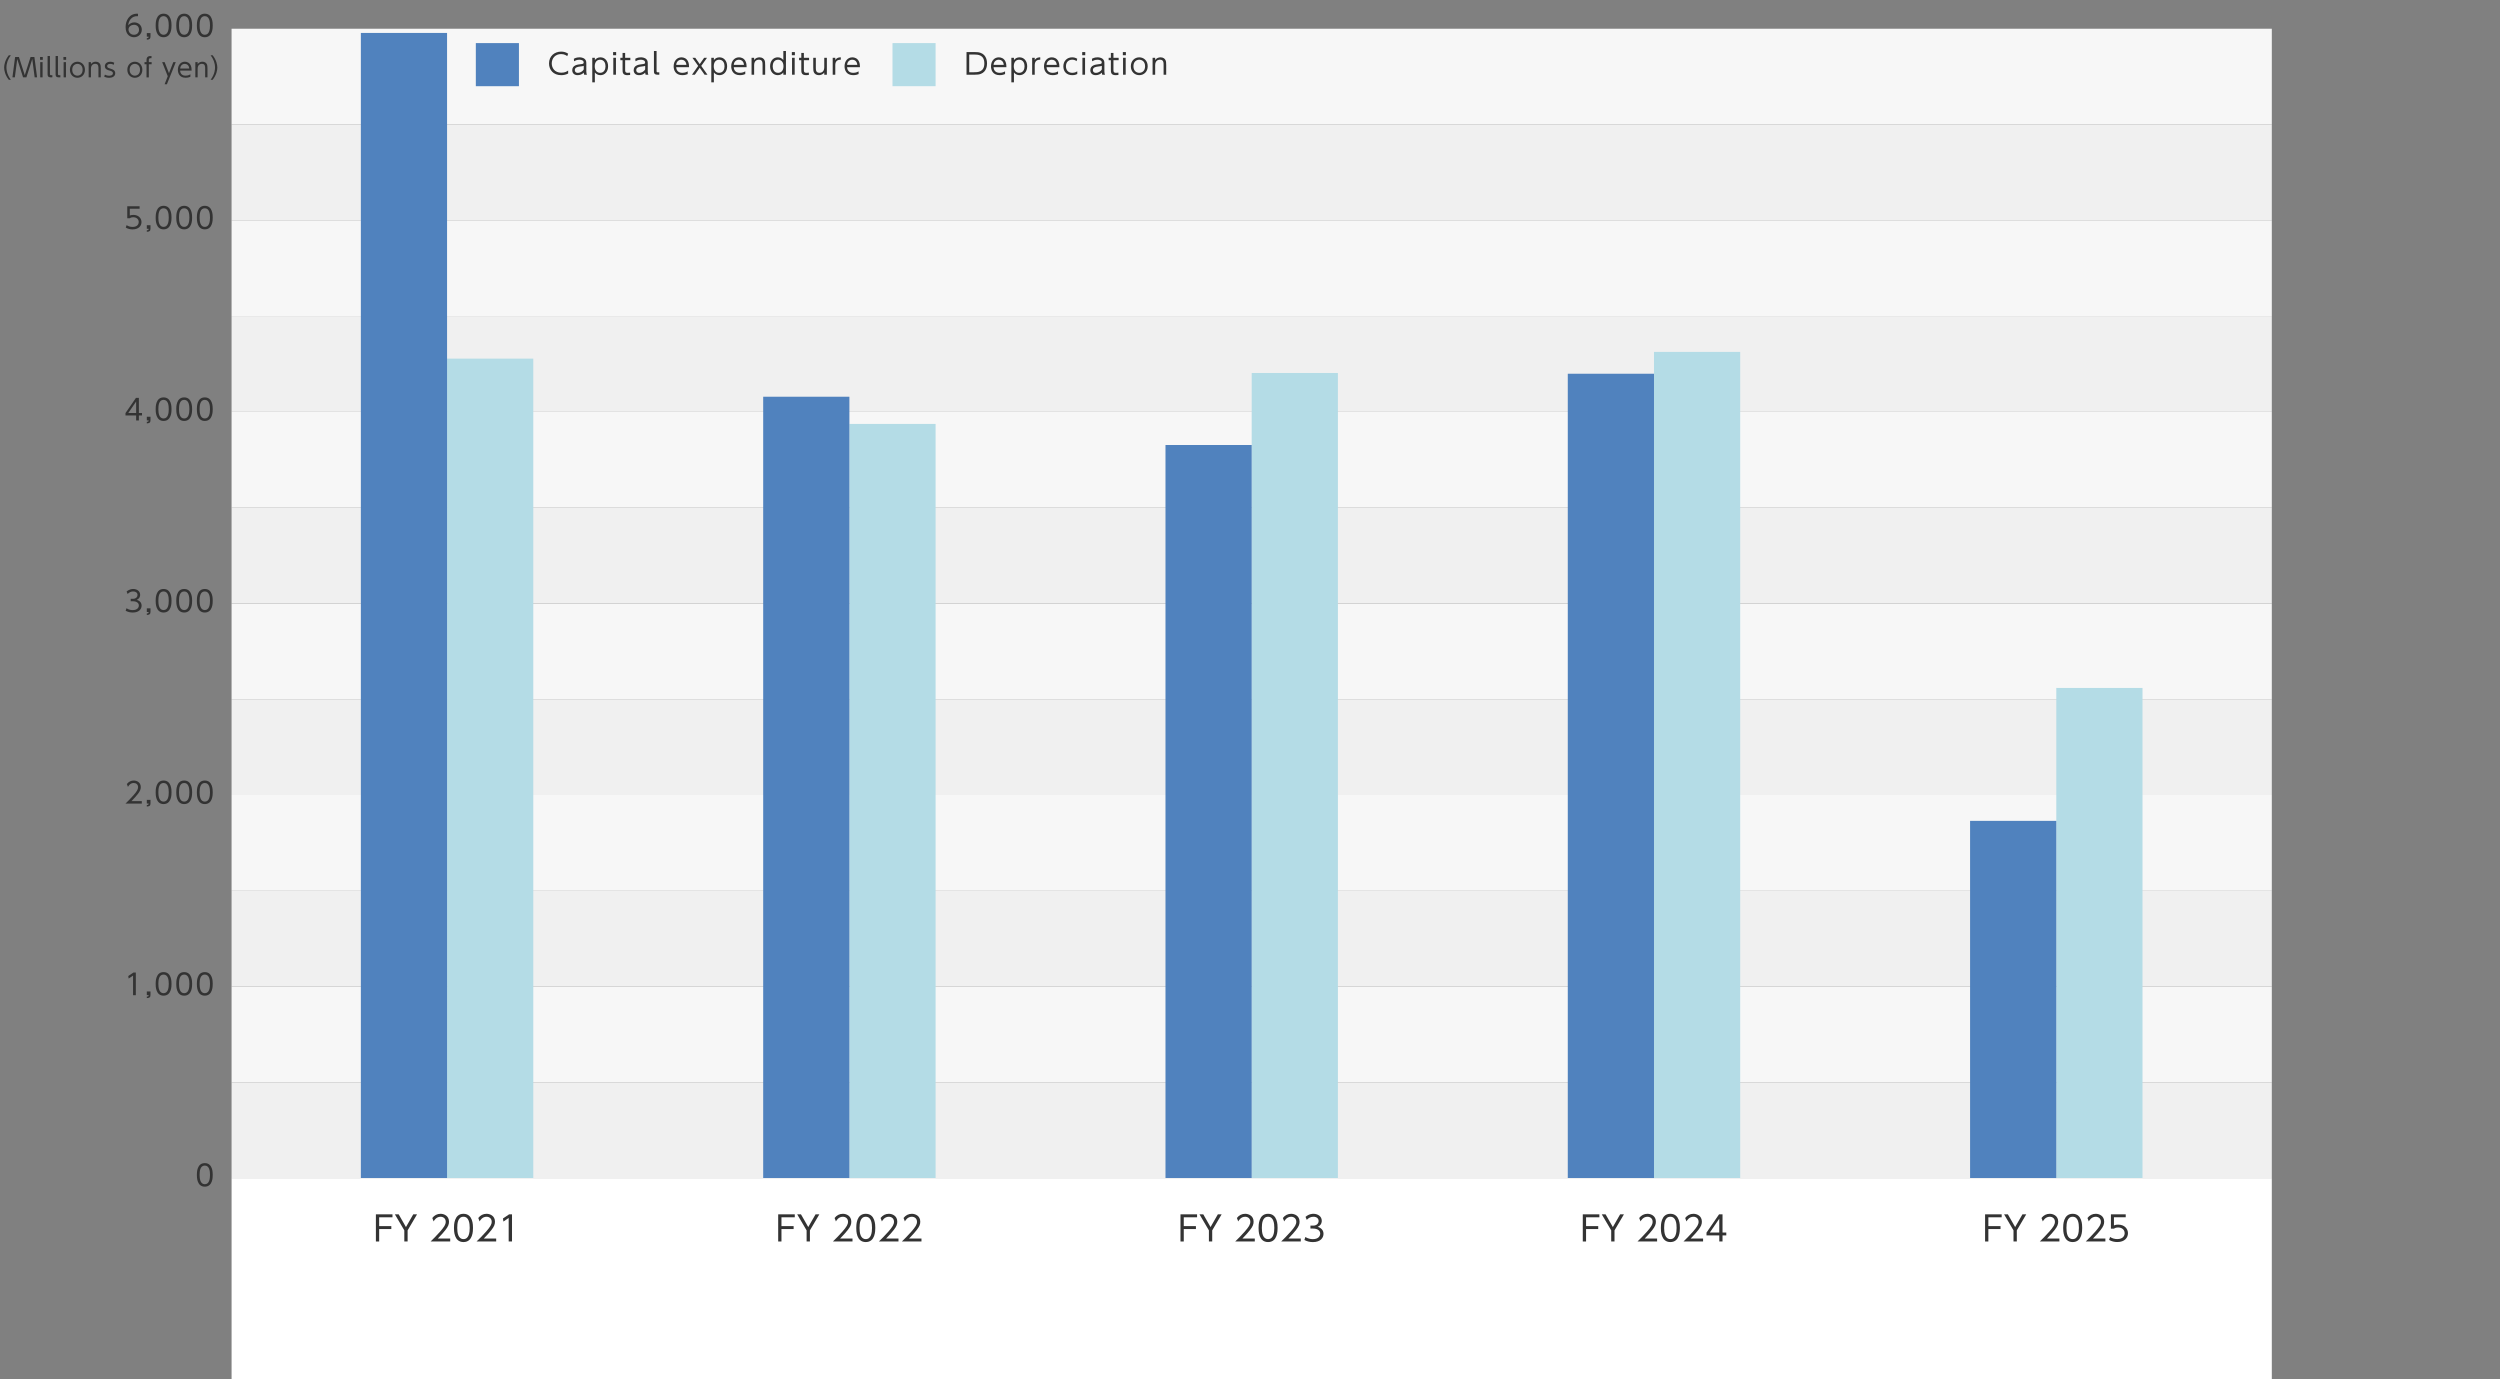 <?xml version="1.0" encoding="UTF-8"?>
<svg xmlns="http://www.w3.org/2000/svg" xmlns:xlink="http://www.w3.org/1999/xlink" viewBox="0 0 870 480">
  <rect x="0" y="0" width="870" height="480" fill="#808080" stroke="none"/>
  <defs>
    <style>
      .cls-1 {
        fill: #5082be;
      }

      .cls-2 {
        fill: #fff;
      }

      .cls-3 {
        fill: #f0f0f0;
      }

      .cls-4 {
        fill: #f7f7f7;
      }

      .cls-5 {
        fill: #333;
      }

      .cls-6 {
        fill: #b4dce6;
      }
    </style>
    <symbol id="_グラフ7" data-name="グラフ7" viewBox="0 0 747.39 412.51">
      <g>
        <g>
          <rect class="cls-3" x="37.39" y="372.66" width="710" height="33.33"/>
          <rect class="cls-4" x="37.39" y="339.33" width="710" height="33.33"/>
          <rect class="cls-3" x="37.39" y="306" width="710" height="33.33"/>
          <rect class="cls-4" x="37.39" y="272.66" width="710" height="33.33"/>
          <rect class="cls-4" x="37.39" y="206" width="710" height="33.33"/>
          <rect class="cls-3" x="37.39" y="172.66" width="710" height="33.33"/>
          <rect class="cls-3" x="37.39" y="239.33" width="710" height="33.33"/>
          <rect class="cls-4" x="37.39" y="139.33" width="710" height="33.33"/>
          <rect class="cls-3" x="37.39" y="106" width="710" height="33.33"/>
          <rect class="cls-4" x="37.39" y="72.66" width="710" height="33.33"/>
          <rect class="cls-3" x="37.39" y="39.33" width="710" height="33.33"/>
          <rect class="cls-4" x="37.39" y="6" width="710" height="33.33"/>
        </g>
        <g>
          <rect class="cls-6" x="112.38" y="120.8" width="30" height="285.2"/>
          <rect class="cls-1" x="82.38" y="7.46" width="30" height="398.53"/>
        </g>
        <rect class="cls-6" x="252.39" y="143.53" width="30" height="262.47"/>
        <rect class="cls-1" x="222.39" y="134.06" width="30" height="271.93"/>
        <rect class="cls-6" x="392.39" y="125.8" width="30" height="280.2"/>
        <rect class="cls-1" x="362.39" y="150.86" width="30" height="255.13"/>
        <rect class="cls-6" x="532.39" y="118.46" width="30" height="287.53"/>
        <rect class="cls-1" x="502.39" y="126.06" width="30" height="279.93"/>
        <rect class="cls-6" x="672.39" y="235.4" width="30" height="170.6"/>
        <rect class="cls-1" x="642.39" y="281.66" width="30" height="124.33"/>
        <g>
          <path class="cls-5" d="M4.82,1.63c-2.44-.17-3.26,1.84-3.42,3.19.53-.64,1.31-1.03,2.14-1.03,1.39,0,2.61.99,2.61,2.52s-1.2,2.65-2.72,2.65c-1.14,0-2.92-.7-2.92-3.54C.5,3.3,1.7.59,4.82.77v.86ZM3.44,4.63c-.85,0-1.92.53-1.92,1.64,0,.94.74,1.83,1.88,1.83s1.78-.79,1.78-1.72c0-1.62-1.38-1.75-1.74-1.75Z"/>
          <path class="cls-5" d="M9.17,7.5v1.21c0,.81-.36,1.06-1.28,1.1v-.53c.59-.02.63-.23.64-.51h-.64v-1.27h1.28Z"/>
          <path class="cls-5" d="M10.97,4.86c0-.79,0-4.1,2.76-4.1s2.76,3.31,2.76,4.1,0,4.1-2.76,4.1-2.76-3.3-2.76-4.1ZM15.53,4.86c0-1.31-.2-3.24-1.81-3.24s-1.81,1.88-1.81,3.24.24,3.24,1.81,3.24,1.81-1.89,1.81-3.24Z"/>
          <path class="cls-5" d="M18.14,4.86c0-.79,0-4.1,2.76-4.1s2.76,3.31,2.76,4.1,0,4.1-2.76,4.1-2.76-3.3-2.76-4.1ZM22.71,4.86c0-1.31-.2-3.24-1.81-3.24s-1.81,1.88-1.81,3.24.24,3.24,1.81,3.24,1.81-1.89,1.81-3.24Z"/>
          <path class="cls-5" d="M25.31,4.86c0-.79,0-4.1,2.76-4.1s2.76,3.31,2.76,4.1,0,4.1-2.76,4.1-2.76-3.3-2.76-4.1ZM29.88,4.86c0-1.31-.2-3.24-1.81-3.24s-1.81,1.88-1.81,3.24.24,3.24,1.81,3.24,1.81-1.89,1.81-3.24Z"/>
        </g>
        <path class="cls-5" d="M25.31,404.86c0-.79,0-4.1,2.76-4.1s2.76,3.31,2.76,4.1,0,4.1-2.76,4.1-2.76-3.3-2.76-4.1ZM29.88,404.86c0-1.31-.2-3.24-1.81-3.24s-1.81,1.88-1.81,3.24.24,3.24,1.81,3.24,1.81-1.89,1.81-3.24Z"/>
        <g>
          <path class="cls-5" d="M3.22,334.45h.85v7.88h-.97v-6.83l-1.53,1.04-.13-.89,1.78-1.2Z"/>
          <path class="cls-5" d="M9.17,341.03v1.21c0,.81-.36,1.06-1.28,1.1v-.53c.59-.02.63-.23.64-.51h-.64v-1.27h1.28Z"/>
          <path class="cls-5" d="M10.97,338.39c0-.79,0-4.1,2.76-4.1s2.76,3.31,2.76,4.1,0,4.1-2.76,4.1-2.76-3.3-2.76-4.1ZM15.53,338.39c0-1.31-.2-3.24-1.81-3.24s-1.81,1.88-1.81,3.24.24,3.24,1.81,3.24,1.81-1.89,1.81-3.24Z"/>
          <path class="cls-5" d="M18.14,338.39c0-.79,0-4.1,2.76-4.1s2.76,3.31,2.76,4.1,0,4.1-2.76,4.1-2.76-3.3-2.76-4.1ZM22.71,338.39c0-1.31-.2-3.24-1.81-3.24s-1.81,1.88-1.81,3.24.24,3.24,1.81,3.24,1.81-1.89,1.81-3.24Z"/>
          <path class="cls-5" d="M25.31,338.39c0-.79,0-4.1,2.76-4.1s2.76,3.31,2.76,4.1,0,4.1-2.76,4.1-2.76-3.3-2.76-4.1ZM29.88,338.39c0-1.31-.2-3.24-1.81-3.24s-1.81,1.88-1.81,3.24.24,3.24,1.81,3.24,1.81-1.89,1.81-3.24Z"/>
        </g>
        <g>
          <path class="cls-5" d="M4.18,142.33v-1.76H.47v-.82l3.65-5.3h1.01v5.28h1.09v.84h-1.09v1.76h-.95ZM1.44,139.73h2.74v-4.01l-2.74,4.01Z"/>
          <path class="cls-5" d="M9.17,141.03v1.21c0,.81-.36,1.06-1.28,1.1v-.53c.59-.02.63-.23.64-.51h-.64v-1.27h1.28Z"/>
          <path class="cls-5" d="M10.97,138.39c0-.79,0-4.1,2.76-4.1s2.76,3.31,2.76,4.1,0,4.1-2.76,4.1-2.76-3.3-2.76-4.1ZM15.53,138.39c0-1.31-.2-3.24-1.81-3.24s-1.81,1.88-1.81,3.24.24,3.24,1.81,3.24,1.81-1.89,1.81-3.24Z"/>
          <path class="cls-5" d="M18.14,138.39c0-.79,0-4.1,2.76-4.1s2.76,3.31,2.76,4.1,0,4.1-2.76,4.1-2.76-3.3-2.76-4.1ZM22.71,138.39c0-1.31-.2-3.24-1.81-3.24s-1.81,1.88-1.81,3.24.24,3.24,1.81,3.24,1.81-1.89,1.81-3.24Z"/>
          <path class="cls-5" d="M25.31,138.39c0-.79,0-4.1,2.76-4.1s2.76,3.31,2.76,4.1,0,4.1-2.76,4.1-2.76-3.3-2.76-4.1ZM29.88,138.39c0-1.31-.2-3.24-1.81-3.24s-1.81,1.88-1.81,3.24.24,3.24,1.81,3.24,1.81-1.89,1.81-3.24Z"/>
        </g>
        <g>
          <path class="cls-5" d="M.82,207.68c.94.63,1.92.63,2.2.63,1.57,0,2.1-.9,2.1-1.61,0-.84-.73-1.46-2.1-1.46h-.74v-.85h.75c1.17,0,1.63-.73,1.63-1.34,0-.77-.62-1.23-1.5-1.23-.78,0-1.42.32-1.94.9l-.36-.87c1.03-.89,2.07-.89,2.3-.89,1.15,0,2.41.65,2.41,2.04,0,.33-.06,1.24-1.18,1.73,1.06.34,1.69,1.02,1.69,2.04s-.75,2.39-3.07,2.39c-.9,0-1.69-.19-2.48-.61l.28-.87Z"/>
          <path class="cls-5" d="M9.17,207.7v1.21c0,.81-.36,1.06-1.28,1.1v-.53c.59-.02.63-.23.64-.51h-.64v-1.27h1.28Z"/>
          <path class="cls-5" d="M10.97,205.06c0-.79,0-4.1,2.76-4.1s2.76,3.31,2.76,4.1,0,4.1-2.76,4.1-2.76-3.3-2.76-4.1ZM15.53,205.06c0-1.31-.2-3.24-1.81-3.24s-1.81,1.88-1.81,3.24.24,3.24,1.81,3.24,1.81-1.89,1.81-3.24Z"/>
          <path class="cls-5" d="M18.14,205.06c0-.79,0-4.1,2.76-4.1s2.76,3.31,2.76,4.1,0,4.1-2.76,4.1-2.76-3.3-2.76-4.1ZM22.71,205.06c0-1.31-.2-3.24-1.81-3.24s-1.81,1.88-1.81,3.24.24,3.24,1.81,3.24,1.81-1.89,1.81-3.24Z"/>
          <path class="cls-5" d="M25.31,205.06c0-.79,0-4.1,2.76-4.1s2.76,3.31,2.76,4.1,0,4.1-2.76,4.1-2.76-3.3-2.76-4.1ZM29.88,205.06c0-1.31-.2-3.24-1.81-3.24s-1.81,1.88-1.81,3.24.24,3.24,1.81,3.24,1.81-1.89,1.81-3.24Z"/>
        </g>
        <g>
          <path class="cls-5" d="M6.15,274.8v.86H.45c.64-.62,1.72-1.66,2.78-2.88,1.21-1.39,1.62-2.05,1.62-2.86,0-.95-.72-1.44-1.5-1.44-1.25,0-1.84,1.04-2.02,1.36l-.38-1c.6-.78,1.42-1.22,2.4-1.22s2.44.57,2.44,2.29c0,.76-.23,1.39-1.04,2.42-.42.54-1.07,1.31-2.2,2.47h3.6Z"/>
          <path class="cls-5" d="M9.17,274.36v1.21c0,.81-.36,1.06-1.28,1.1v-.53c.59-.02.63-.23.64-.51h-.64v-1.27h1.28Z"/>
          <path class="cls-5" d="M10.97,271.72c0-.79,0-4.1,2.76-4.1s2.76,3.31,2.76,4.1,0,4.1-2.76,4.1-2.76-3.3-2.76-4.1ZM15.53,271.72c0-1.31-.2-3.24-1.81-3.24s-1.81,1.88-1.81,3.24.24,3.24,1.81,3.24,1.81-1.89,1.81-3.24Z"/>
          <path class="cls-5" d="M18.14,271.72c0-.79,0-4.1,2.76-4.1s2.76,3.31,2.76,4.1,0,4.1-2.76,4.1-2.76-3.3-2.76-4.1ZM22.71,271.72c0-1.31-.2-3.24-1.81-3.24s-1.81,1.88-1.81,3.24.24,3.24,1.81,3.24,1.81-1.89,1.81-3.24Z"/>
          <path class="cls-5" d="M25.31,271.72c0-.79,0-4.1,2.76-4.1s2.76,3.31,2.76,4.1,0,4.1-2.76,4.1-2.76-3.3-2.76-4.1ZM29.88,271.72c0-1.31-.2-3.24-1.81-3.24s-1.81,1.88-1.81,3.24.24,3.24,1.81,3.24,1.81-1.89,1.81-3.24Z"/>
        </g>
        <g>
          <path class="cls-5" d="M5.38,68.65H1.97v2.36c.26-.1.58-.23,1.23-.23,1.86,0,2.84,1.23,2.84,2.5s-.93,2.55-3.09,2.55c-.88,0-1.63-.19-2.38-.62l.29-.86c.61.42,1.33.62,2.08.62,1.73,0,2.14-1.04,2.14-1.71,0-1.03-.83-1.66-1.92-1.66-.68,0-1.05.25-1.2.35h-.87v-4.16h4.29v.86Z"/>
          <path class="cls-5" d="M9.17,74.36v1.21c0,.81-.36,1.06-1.28,1.1v-.53c.59-.02.63-.23.64-.51h-.64v-1.27h1.28Z"/>
          <path class="cls-5" d="M10.97,71.72c0-.79,0-4.1,2.76-4.1s2.76,3.31,2.76,4.1,0,4.1-2.76,4.1-2.76-3.3-2.76-4.1ZM15.53,71.72c0-1.31-.2-3.24-1.81-3.24s-1.81,1.88-1.81,3.24.24,3.24,1.81,3.24,1.81-1.89,1.81-3.24Z"/>
          <path class="cls-5" d="M18.14,71.72c0-.79,0-4.1,2.76-4.1s2.76,3.31,2.76,4.1,0,4.1-2.76,4.1-2.76-3.3-2.76-4.1ZM22.71,71.72c0-1.31-.2-3.24-1.81-3.24s-1.81,1.88-1.81,3.24.24,3.24,1.81,3.24,1.81-1.89,1.81-3.24Z"/>
          <path class="cls-5" d="M25.31,71.72c0-.79,0-4.1,2.76-4.1s2.76,3.31,2.76,4.1,0,4.1-2.76,4.1-2.76-3.3-2.76-4.1ZM29.88,71.72c0-1.31-.2-3.24-1.81-3.24s-1.81,1.88-1.81,3.24.24,3.24,1.81,3.24,1.81-1.89,1.81-3.24Z"/>
        </g>
      </g>
    </symbol>
    <symbol id="_年号-EN" data-name="年号-EN" viewBox="0 0 710 70">
      <g>
        <rect class="cls-2" width="710" height="70"/>
        <g>
          <path class="cls-5" d="M55.59,16.69v1.02h-4.23v4.33h-1.14v-9.45h5.77v1.03h-4.63v3.07h4.23Z"/>
          <path class="cls-5" d="M60.11,18.17l-3.28-5.58h1.32l2.53,4.43,2.54-4.43h1.32l-3.28,5.58v3.87h-1.15v-3.87Z"/>
          <path class="cls-5" d="M76.08,21.01v1.03h-6.83c.76-.74,2.06-1.99,3.33-3.45,1.45-1.67,1.94-2.46,1.94-3.43,0-1.14-.86-1.73-1.79-1.73-1.5,0-2.21,1.25-2.42,1.63l-.46-1.2c.71-.94,1.71-1.46,2.88-1.46s2.93.68,2.93,2.75c0,.91-.28,1.67-1.25,2.9-.51.65-1.28,1.57-2.64,2.96h4.31Z"/>
          <path class="cls-5" d="M77.39,17.32c0-.95,0-4.92,3.31-4.92s3.31,3.97,3.31,4.92,0,4.92-3.31,4.92-3.31-3.96-3.31-4.92ZM82.87,17.32c0-1.57-.24-3.89-2.17-3.89s-2.17,2.25-2.17,3.89.29,3.89,2.17,3.89,2.17-2.27,2.17-3.89Z"/>
          <path class="cls-5" d="M92.08,21.01v1.03h-6.83c.76-.74,2.06-1.99,3.33-3.45,1.45-1.67,1.94-2.46,1.94-3.43,0-1.14-.86-1.73-1.79-1.73-1.5,0-2.21,1.25-2.42,1.63l-.46-1.2c.71-.94,1.71-1.46,2.88-1.46s2.93.68,2.93,2.75c0,.91-.28,1.67-1.25,2.9-.51.65-1.28,1.57-2.64,2.96h4.31Z"/>
          <path class="cls-5" d="M96.57,12.59h1.02v9.45h-1.16v-8.19l-1.83,1.25-.16-1.07,2.13-1.44Z"/>
        </g>
        <g>
          <path class="cls-5" d="M195.59,16.69v1.02h-4.23v4.33h-1.14v-9.45h5.77v1.03h-4.63v3.07h4.23Z"/>
          <path class="cls-5" d="M200.11,18.17l-3.28-5.58h1.32l2.53,4.43,2.54-4.43h1.32l-3.28,5.58v3.87h-1.15v-3.87Z"/>
          <path class="cls-5" d="M216.08,21.01v1.03h-6.83c.76-.74,2.06-1.99,3.33-3.45,1.45-1.67,1.94-2.46,1.94-3.43,0-1.14-.86-1.73-1.79-1.73-1.5,0-2.21,1.25-2.42,1.63l-.46-1.2c.71-.94,1.71-1.46,2.88-1.46s2.93.68,2.93,2.75c0,.91-.28,1.67-1.25,2.9-.51.65-1.28,1.57-2.64,2.96h4.31Z"/>
          <path class="cls-5" d="M217.39,17.32c0-.95,0-4.92,3.31-4.92s3.31,3.97,3.31,4.92,0,4.92-3.31,4.92-3.31-3.96-3.31-4.92ZM222.87,17.32c0-1.57-.24-3.89-2.17-3.89s-2.17,2.25-2.17,3.89.29,3.89,2.17,3.89,2.17-2.27,2.17-3.89Z"/>
          <path class="cls-5" d="M232.08,21.01v1.03h-6.83c.76-.74,2.06-1.99,3.33-3.45,1.45-1.67,1.94-2.46,1.94-3.43,0-1.14-.86-1.73-1.79-1.73-1.5,0-2.21,1.25-2.42,1.63l-.46-1.2c.71-.94,1.71-1.46,2.88-1.46s2.93.68,2.93,2.75c0,.91-.28,1.67-1.25,2.9-.51.65-1.28,1.57-2.64,2.96h4.31Z"/>
          <path class="cls-5" d="M240.08,21.01v1.03h-6.83c.76-.74,2.06-1.99,3.33-3.45,1.45-1.67,1.94-2.46,1.94-3.43,0-1.14-.86-1.73-1.79-1.73-1.5,0-2.21,1.25-2.42,1.63l-.46-1.2c.71-.94,1.71-1.46,2.88-1.46s2.93.68,2.93,2.75c0,.91-.28,1.67-1.25,2.9-.51.65-1.28,1.57-2.64,2.96h4.31Z"/>
        </g>
        <g>
          <path class="cls-5" d="M335.59,16.69v1.02h-4.23v4.33h-1.14v-9.45h5.77v1.03h-4.63v3.07h4.23Z"/>
          <path class="cls-5" d="M340.11,18.17l-3.28-5.58h1.32l2.53,4.43,2.54-4.43h1.32l-3.28,5.58v3.87h-1.15v-3.87Z"/>
          <path class="cls-5" d="M356.08,21.01v1.03h-6.83c.76-.74,2.06-1.99,3.33-3.45,1.45-1.67,1.94-2.46,1.94-3.43,0-1.14-.86-1.73-1.79-1.73-1.5,0-2.21,1.25-2.42,1.63l-.46-1.2c.71-.94,1.71-1.46,2.88-1.46s2.93.68,2.93,2.75c0,.91-.28,1.67-1.25,2.9-.51.65-1.28,1.57-2.64,2.96h4.31Z"/>
          <path class="cls-5" d="M357.39,17.32c0-.95,0-4.92,3.31-4.92s3.31,3.97,3.31,4.92,0,4.92-3.31,4.92-3.31-3.96-3.31-4.92ZM362.87,17.32c0-1.57-.24-3.89-2.17-3.89s-2.17,2.25-2.17,3.89.29,3.89,2.17,3.89,2.17-2.27,2.17-3.89Z"/>
          <path class="cls-5" d="M372.08,21.01v1.03h-6.83c.76-.74,2.06-1.99,3.33-3.45,1.45-1.67,1.94-2.46,1.94-3.43,0-1.14-.86-1.73-1.79-1.73-1.5,0-2.21,1.25-2.42,1.63l-.46-1.2c.71-.94,1.71-1.46,2.88-1.46s2.93.68,2.93,2.75c0,.91-.28,1.67-1.25,2.9-.51.65-1.28,1.57-2.64,2.96h4.31Z"/>
          <path class="cls-5" d="M373.68,20.46c1.13.76,2.3.76,2.64.76,1.88,0,2.52-1.08,2.52-1.93,0-1.01-.87-1.75-2.52-1.75h-.88v-1.02h.9c1.41,0,1.95-.88,1.95-1.61,0-.92-.74-1.48-1.79-1.48-.93,0-1.71.38-2.33,1.08l-.44-1.04c1.24-1.07,2.48-1.07,2.76-1.07,1.38,0,2.9.78,2.9,2.45,0,.4-.07,1.49-1.42,2.08,1.27.41,2.02,1.22,2.02,2.45s-.9,2.87-3.68,2.87c-1.08,0-2.02-.23-2.97-.73l.34-1.04Z"/>
        </g>
        <g>
          <path class="cls-5" d="M475.59,16.69v1.02h-4.23v4.33h-1.14v-9.45h5.77v1.03h-4.63v3.07h4.23Z"/>
          <path class="cls-5" d="M480.11,18.17l-3.28-5.58h1.32l2.53,4.43,2.54-4.43h1.32l-3.28,5.58v3.87h-1.15v-3.87Z"/>
          <path class="cls-5" d="M496.08,21.01v1.03h-6.83c.76-.74,2.06-1.99,3.33-3.45,1.45-1.67,1.94-2.46,1.94-3.43,0-1.14-.86-1.73-1.79-1.73-1.5,0-2.21,1.25-2.42,1.63l-.46-1.2c.71-.94,1.71-1.46,2.88-1.46s2.93.68,2.93,2.75c0,.91-.28,1.67-1.25,2.9-.51.65-1.28,1.57-2.64,2.96h4.31Z"/>
          <path class="cls-5" d="M497.39,17.32c0-.95,0-4.92,3.31-4.92s3.31,3.97,3.31,4.92,0,4.92-3.31,4.92-3.31-3.96-3.31-4.92ZM502.87,17.32c0-1.57-.24-3.89-2.17-3.89s-2.17,2.25-2.17,3.89.29,3.89,2.17,3.89,2.17-2.27,2.17-3.89Z"/>
          <path class="cls-5" d="M512.08,21.01v1.03h-6.83c.76-.74,2.06-1.99,3.33-3.45,1.45-1.67,1.94-2.46,1.94-3.43,0-1.14-.86-1.73-1.79-1.73-1.5,0-2.21,1.25-2.42,1.63l-.46-1.2c.71-.94,1.71-1.46,2.88-1.46s2.93.68,2.93,2.75c0,.91-.28,1.67-1.25,2.9-.51.65-1.28,1.57-2.64,2.96h4.31Z"/>
          <path class="cls-5" d="M517.72,22.04v-2.11h-4.45v-.98l4.37-6.36h1.21v6.33h1.31v1.01h-1.31v2.11h-1.14ZM514.43,18.92h3.28v-4.81l-3.28,4.81Z"/>
        </g>
        <g>
          <path class="cls-5" d="M615.59,16.69v1.02h-4.23v4.33h-1.14v-9.45h5.77v1.03h-4.63v3.07h4.23Z"/>
          <path class="cls-5" d="M620.11,18.17l-3.28-5.58h1.32l2.53,4.43,2.54-4.43h1.32l-3.28,5.58v3.87h-1.15v-3.87Z"/>
          <path class="cls-5" d="M636.08,21.01v1.03h-6.83c.76-.74,2.06-1.99,3.33-3.45,1.45-1.67,1.94-2.46,1.94-3.43,0-1.14-.86-1.73-1.79-1.73-1.5,0-2.21,1.25-2.42,1.63l-.46-1.2c.71-.94,1.71-1.46,2.88-1.46s2.93.68,2.93,2.75c0,.91-.28,1.67-1.25,2.9-.51.65-1.28,1.57-2.64,2.96h4.31Z"/>
          <path class="cls-5" d="M637.39,17.32c0-.95,0-4.92,3.31-4.92s3.31,3.97,3.31,4.92,0,4.92-3.31,4.92-3.31-3.96-3.31-4.92ZM642.87,17.32c0-1.57-.24-3.89-2.17-3.89s-2.17,2.25-2.17,3.89.29,3.89,2.17,3.89,2.17-2.27,2.17-3.89Z"/>
          <path class="cls-5" d="M652.08,21.01v1.03h-6.83c.76-.74,2.06-1.99,3.33-3.45,1.45-1.67,1.94-2.46,1.94-3.43,0-1.14-.86-1.73-1.79-1.73-1.5,0-2.21,1.25-2.42,1.63l-.46-1.2c.71-.94,1.71-1.46,2.88-1.46s2.93.68,2.93,2.75c0,.91-.28,1.67-1.25,2.9-.51.65-1.28,1.57-2.64,2.96h4.31Z"/>
          <path class="cls-5" d="M659.16,13.62h-4.1v2.83c.32-.12.69-.28,1.48-.28,2.23,0,3.4,1.48,3.4,3s-1.11,3.06-3.71,3.06c-1.05,0-1.95-.23-2.86-.74l.35-1.03c.73.5,1.6.74,2.5.74,2.07,0,2.57-1.25,2.57-2.05,0-1.24-.99-1.99-2.3-1.99-.81,0-1.26.3-1.44.42h-1.04v-4.99h5.15v1.03Z"/>
        </g>
      </g>
    </symbol>
  </defs>
  <g id="_グラフ" data-name="グラフ">
    <use width="747.39" height="412.51" transform="translate(43.2 4)" xlink:href="#_グラフ7"/>
  </g>
  <g id="_年度" data-name="年度">
    <use width="710" height="70" transform="translate(80.59 410)" xlink:href="#_年号-EN"/>
  </g>
  <g id="_その他" data-name="その他">
    <g>
      <path class="cls-5" d="M3.07,27.77c-1.31-1.65-1.63-3.3-1.63-4.27s.32-2.62,1.63-4.27h.71c-.95,1.22-1.54,2.71-1.54,4.27,0,.36,0,2.26,1.54,4.27h-.71Z"/>
      <path class="cls-5" d="M6.59,19.83l2.03,6.34,2.02-6.34h1.33l.94,7.09h-.85l-.83-6.37-2.04,6.37h-1.16l-2.03-6.37-.83,6.37h-.85l.94-7.09h1.33Z"/>
      <path class="cls-5" d="M14.89,20.82h-.95v-.99h.95v.99ZM14.82,26.92h-.82v-5.3h.82v5.3Z"/>
      <path class="cls-5" d="M18.23,26.92h-.5c-1.17,0-1.17-.61-1.17-1.18v-6.25h.82v6.22c0,.23,0,.47.43.47h.41v.74Z"/>
      <path class="cls-5" d="M21.02,26.92h-.5c-1.17,0-1.17-.61-1.17-1.18v-6.25h.82v6.22c0,.23,0,.47.43.47h.41v.74Z"/>
      <path class="cls-5" d="M23.02,20.82h-.95v-.99h.95v.99ZM22.96,26.92h-.82v-5.3h.82v5.3Z"/>
      <path class="cls-5" d="M26.94,21.48c1.39,0,2.62,1.04,2.62,2.8s-1.23,2.79-2.61,2.79-2.62-1.04-2.62-2.79,1.24-2.8,2.61-2.8ZM26.94,26.33c.77,0,1.81-.5,1.81-2.05s-1.04-2.05-1.8-2.05-1.81.5-1.81,2.05,1.04,2.05,1.8,2.05Z"/>
      <path class="cls-5" d="M30.85,26.92v-5.3h.8v.7c.41-.61,1.08-.85,1.67-.85.83,0,1.32.44,1.52.85.2.41.23.8.23,1.61v2.99h-.81v-2.99c0-.83,0-1.72-1.14-1.72-.25,0-1.47.07-1.47,1.72v2.99h-.8Z"/>
      <path class="cls-5" d="M39.56,22.55c-.25-.14-.59-.32-1.18-.32-.5,0-1.08.18-1.08.76,0,.54.3.64,1.29.95.59.19,1.51.48,1.51,1.54,0,1.21-1.2,1.6-2.14,1.6-.16,0-.95,0-1.72-.42l.27-.69c.3.15.75.38,1.47.38.19,0,1.31,0,1.31-.86,0-.59-.6-.77-1.13-.92-.83-.23-1.67-.5-1.67-1.55,0-.98.86-1.53,1.87-1.53.69,0,1.19.23,1.4.33l-.21.74Z"/>
      <path class="cls-5" d="M46.92,21.48c1.39,0,2.62,1.04,2.62,2.8s-1.23,2.79-2.61,2.79-2.62-1.04-2.62-2.79,1.24-2.8,2.61-2.8ZM46.92,26.33c.77,0,1.81-.5,1.81-2.05s-1.04-2.05-1.8-2.05-1.81.5-1.81,2.05,1.04,2.05,1.8,2.05Z"/>
      <path class="cls-5" d="M52.77,21.62v.75h-.98v4.56h-.8v-4.56h-.7v-.75h.7v-.63c0-.45,0-1.49,1.36-1.49.18,0,.31.03.41.04l-.06.72c-.07,0-.14-.02-.26-.02-.65,0-.65.36-.65.75v.63h.98Z"/>
      <path class="cls-5" d="M58.38,26.54l-1.95-4.92h.86l1.51,3.85,1.51-3.85h.86l-3.09,7.7h-.8l1.09-2.78Z"/>
      <path class="cls-5" d="M62.69,24.57c.04.97.59,1.76,1.9,1.76.87,0,1.36-.29,1.67-.47v.86c-.24.11-.81.34-1.67.34-2.14,0-2.69-1.6-2.69-2.76,0-1.72,1.06-2.83,2.43-2.83.65,0,1.63.27,2.1,1.43.24.59.25,1.3.25,1.66h-3.99ZM65.86,23.85c-.1-1.29-.98-1.62-1.57-1.62-.87,0-1.53.66-1.59,1.62h3.16Z"/>
      <path class="cls-5" d="M67.98,26.92v-5.3h.8v.7c.41-.61,1.08-.85,1.67-.85.83,0,1.32.44,1.52.85.2.41.23.8.23,1.61v2.99h-.81v-2.99c0-.83,0-1.72-1.14-1.72-.25,0-1.47.07-1.47,1.72v2.99h-.8Z"/>
      <path class="cls-5" d="M73.29,27.77c1.54-2.01,1.54-3.91,1.54-4.27,0-1.56-.59-3.04-1.54-4.27h.71c1.3,1.65,1.63,3.29,1.63,4.27s-.32,2.62-1.63,4.27h-.71Z"/>
    </g>
    <g>
      <rect class="cls-6" x="310.59" y="15" width="15" height="15"/>
      <g>
        <path class="cls-5" d="M336.35,18.12h2.92c.87,0,1.39.06,2.05.3,2,.74,2.17,2.9,2.17,3.64,0,1.04-.28,2.92-2.15,3.64-.62.24-1.24.3-2.15.3h-2.84v-7.88ZM337.29,25.14h1.66c1.23,0,3.6,0,3.6-3.08s-2.38-3.08-3.55-3.08h-1.71v6.16Z"/>
        <path class="cls-5" d="M345.76,23.38c.05,1.08.67,1.96,2.13,1.96.98,0,1.53-.32,1.87-.52v.96c-.27.12-.91.38-1.87.38-2.4,0-3.02-1.78-3.02-3.07,0-1.91,1.19-3.14,2.73-3.14.73,0,1.83.3,2.35,1.59.27.66.28,1.44.28,1.84h-4.48ZM349.31,22.58c-.11-1.43-1.1-1.8-1.76-1.8-.98,0-1.72.73-1.79,1.8h3.55Z"/>
        <path class="cls-5" d="M352.85,20.9c.51-.63,1.14-.95,1.95-.95,1.51,0,2.66,1.22,2.66,3.11s-1.14,3.1-2.66,3.1c-.81,0-1.44-.32-1.95-.95v3.45h-.9v-8.54h.9v.79ZM354.66,25.34c1.45,0,1.89-1.27,1.89-2.28s-.44-2.28-1.89-2.28c-.75,0-1.86.45-1.86,2.28s1.11,2.28,1.86,2.28Z"/>
        <path class="cls-5" d="M359.19,26v-5.89h.9v.78c.64-.96,1.54-.94,1.92-.94v.83c-1.29-.02-1.92.6-1.92,1.9v3.32h-.9Z"/>
        <path class="cls-5" d="M364.2,23.38c.05,1.08.67,1.96,2.13,1.96.98,0,1.53-.32,1.87-.52v.96c-.27.12-.91.38-1.87.38-2.4,0-3.02-1.78-3.02-3.07,0-1.91,1.19-3.14,2.73-3.14.73,0,1.83.3,2.35,1.59.27.66.28,1.44.28,1.84h-4.47ZM367.75,22.58c-.11-1.43-1.1-1.8-1.76-1.8-.98,0-1.72.73-1.79,1.8h3.54Z"/>
        <path class="cls-5" d="M374.89,25.76c-.22.12-.76.4-1.75.4-2.06,0-3.1-1.37-3.1-3.06,0-1.9,1.32-3.15,3.06-3.15.67,0,1.23.16,1.79.52l-.25.82c-.17-.14-.64-.52-1.5-.52-1.18,0-2.19.75-2.19,2.29,0,1.32.76,2.28,2.21,2.28.92,0,1.5-.38,1.73-.52v.94Z"/>
        <path class="cls-5" d="M377.67,19.22h-1.06v-1.1h1.06v1.1ZM377.6,26h-.92v-5.89h.92v5.89Z"/>
        <path class="cls-5" d="M380,20.44c.23-.13.9-.49,1.93-.49.26,0,1.35,0,2,.74.38.43.4.9.4,1.5v2.7c0,.63.12.89.22,1.11h-.95c-.07-.14-.15-.3-.16-.73-.57.6-1.3.89-2.13.89-1.29,0-1.88-.81-1.88-1.72,0-1.76,1.81-1.97,2.84-2.09.85-.1,1.14-.13,1.14-.61,0-.68-.74-.96-1.5-.96-.92,0-1.55.38-1.84.55l-.08-.89ZM383.43,22.91c-.3.12-.39.14-1.26.24-.88.11-1.85.28-1.85,1.26,0,.57.38.95,1.05.95s1.63-.4,2.06-1.22v-1.23Z"/>
        <path class="cls-5" d="M386.58,18.42h.9v1.69h1.81v.83h-1.81v3.36c0,.55,0,1.04.92,1.04.13,0,.36-.01.81-.07v.82c-.21.03-.52.07-.94.07-1.65,0-1.69-.98-1.69-1.86v-3.36h-.77v-.83h.77v-1.69Z"/>
        <path class="cls-5" d="M391.81,19.22h-1.06v-1.1h1.06v1.1ZM391.74,26h-.92v-5.89h.92v5.89Z"/>
        <path class="cls-5" d="M396.46,19.95c1.56,0,2.94,1.15,2.94,3.11s-1.38,3.1-2.93,3.1-2.94-1.15-2.94-3.1,1.39-3.11,2.93-3.11ZM396.46,25.34c.87,0,2.03-.56,2.03-2.28s-1.16-2.28-2.02-2.28-2.03.55-2.03,2.28,1.17,2.28,2.02,2.28Z"/>
        <path class="cls-5" d="M401.1,26v-5.89h.9v.78c.46-.68,1.21-.94,1.87-.94.93,0,1.49.49,1.71.94.22.45.26.89.26,1.79v3.32h-.91v-3.32c0-.92,0-1.91-1.28-1.91-.28,0-1.65.08-1.65,1.91v3.32h-.9Z"/>
      </g>
    </g>
    <g>
      <rect class="cls-1" x="165.59" y="15" width="15" height="15"/>
      <g>
        <path class="cls-5" d="M197.72,25.58c-.73.41-1.59.58-2.43.58-2.69,0-4.23-1.81-4.23-4.08,0-2.58,1.94-4.12,4.22-4.12.91,0,1.69.23,2.44.72l-.32.86c-.26-.2-.93-.72-2.14-.72-2.05,0-3.25,1.49-3.25,3.24,0,1.55.96,3.24,3.35,3.24,1.31,0,2-.5,2.36-.76v1.04Z"/>
        <path class="cls-5" d="M199.71,20.44c.23-.13.9-.49,1.93-.49.26,0,1.35,0,2,.74.37.43.4.9.4,1.5v2.7c0,.63.12.89.22,1.11h-.95c-.07-.14-.15-.3-.16-.73-.56.6-1.3.89-2.13.89-1.29,0-1.88-.81-1.88-1.72,0-1.76,1.81-1.97,2.84-2.09.85-.1,1.14-.13,1.14-.61,0-.68-.74-.96-1.5-.96-.92,0-1.55.38-1.84.55l-.08-.89ZM203.14,22.91c-.3.12-.39.14-1.26.24-.88.11-1.85.28-1.85,1.26,0,.57.38.95,1.05.95s1.63-.4,2.06-1.22v-1.23Z"/>
        <path class="cls-5" d="M207.01,20.9c.51-.63,1.14-.95,1.95-.95,1.51,0,2.66,1.22,2.66,3.11s-1.14,3.1-2.66,3.1c-.81,0-1.44-.32-1.95-.95v3.45h-.9v-8.54h.9v.79ZM208.83,25.34c1.45,0,1.89-1.27,1.89-2.28s-.44-2.28-1.89-2.28c-.75,0-1.86.45-1.86,2.28s1.11,2.28,1.86,2.28Z"/>
        <path class="cls-5" d="M214.42,19.22h-1.06v-1.1h1.06v1.1ZM214.35,26h-.92v-5.89h.92v5.89Z"/>
        <path class="cls-5" d="M216.65,18.42h.9v1.69h1.81v.83h-1.81v3.36c0,.55,0,1.04.92,1.04.13,0,.36-.01.81-.07v.82c-.21.03-.52.07-.94.07-1.65,0-1.69-.98-1.69-1.86v-3.36h-.77v-.83h.77v-1.69Z"/>
        <path class="cls-5" d="M221.09,20.44c.23-.13.9-.49,1.93-.49.26,0,1.35,0,2,.74.37.43.4.9.4,1.5v2.7c0,.63.12.89.22,1.11h-.95c-.07-.14-.15-.3-.16-.73-.57.6-1.3.89-2.13.89-1.29,0-1.88-.81-1.88-1.72,0-1.76,1.81-1.97,2.84-2.09.85-.1,1.14-.13,1.14-.61,0-.68-.74-.96-1.5-.96-.92,0-1.56.38-1.84.55l-.08-.89ZM224.52,22.91c-.3.12-.39.14-1.26.24-.88.11-1.85.28-1.85,1.26,0,.57.38.95,1.05.95s1.63-.4,2.06-1.22v-1.23Z"/>
        <path class="cls-5" d="M229.44,26h-.56c-1.31,0-1.31-.68-1.31-1.31v-6.94h.92v6.91c0,.26,0,.52.49.52h.46v.82Z"/>
        <path class="cls-5" d="M235.32,23.38c.05,1.08.67,1.96,2.13,1.96.98,0,1.52-.32,1.87-.52v.96c-.27.12-.91.38-1.87.38-2.4,0-3.02-1.78-3.02-3.07,0-1.91,1.19-3.14,2.73-3.14.73,0,1.83.3,2.35,1.59.27.66.28,1.44.28,1.84h-4.47ZM238.87,22.58c-.11-1.43-1.1-1.8-1.76-1.8-.98,0-1.72.73-1.79,1.8h3.55Z"/>
        <path class="cls-5" d="M240.96,20.11h1l1.54,2.2,1.54-2.2h1l-2.01,2.83,2.17,3.06h-1.01l-1.69-2.42-1.69,2.42h-1.01l2.17-3.06-2.01-2.83Z"/>
        <path class="cls-5" d="M248.43,20.9c.51-.63,1.14-.95,1.95-.95,1.52,0,2.66,1.22,2.66,3.11s-1.14,3.1-2.66,3.1c-.81,0-1.44-.32-1.95-.95v3.45h-.9v-8.54h.9v.79ZM250.25,25.34c1.44,0,1.89-1.27,1.89-2.28s-.44-2.28-1.89-2.28c-.75,0-1.86.45-1.86,2.28s1.11,2.28,1.86,2.28Z"/>
        <path class="cls-5" d="M255.35,23.38c.05,1.08.67,1.96,2.13,1.96.98,0,1.53-.32,1.87-.52v.96c-.27.12-.91.38-1.87.38-2.4,0-3.02-1.78-3.02-3.07,0-1.91,1.19-3.14,2.73-3.14.73,0,1.83.3,2.35,1.59.27.66.28,1.44.28,1.84h-4.48ZM258.9,22.58c-.11-1.43-1.1-1.8-1.76-1.8-.98,0-1.72.73-1.79,1.8h3.54Z"/>
        <path class="cls-5" d="M261.54,26v-5.89h.9v.78c.45-.68,1.21-.94,1.87-.94.93,0,1.49.49,1.71.94.22.45.26.89.26,1.79v3.32h-.91v-3.32c0-.92,0-1.91-1.28-1.91-.28,0-1.65.08-1.65,1.91v3.32h-.9Z"/>
        <path class="cls-5" d="M272.6,25.22c-.5.62-1.14.94-1.94.94-1.53,0-2.67-1.22-2.67-3.1s1.14-3.11,2.67-3.11c.8,0,1.44.32,1.94.95v-3.15h.91v8.25h-.91v-.78ZM270.79,20.78c-1.46,0-1.89,1.27-1.89,2.28s.43,2.28,1.89,2.28c.74,0,1.86-.46,1.86-2.28s-1.12-2.28-1.86-2.28Z"/>
        <path class="cls-5" d="M276.62,19.22h-1.06v-1.1h1.06v1.1ZM276.55,26h-.92v-5.89h.92v5.89Z"/>
        <path class="cls-5" d="M278.85,18.42h.9v1.69h1.81v.83h-1.81v3.36c0,.55,0,1.04.92,1.04.13,0,.36-.01.81-.07v.82c-.21.03-.52.07-.94.07-1.65,0-1.69-.98-1.69-1.86v-3.36h-.77v-.83h.77v-1.69Z"/>
        <path class="cls-5" d="M287.75,20.11v5.89h-.91v-.78c-.63.93-1.68.94-1.87.94-.93,0-1.48-.49-1.71-.94-.22-.45-.25-.86-.25-1.79v-3.32h.9v3.32c0,.93,0,1.91,1.28,1.91.28,0,1.65-.07,1.65-1.91v-3.32h.91Z"/>
        <path class="cls-5" d="M289.78,26v-5.89h.9v.78c.64-.96,1.54-.94,1.92-.94v.83c-1.29-.02-1.92.6-1.92,1.9v3.32h-.9Z"/>
        <path class="cls-5" d="M294.79,23.38c.05,1.08.67,1.96,2.13,1.96.98,0,1.53-.32,1.87-.52v.96c-.27.12-.91.38-1.87.38-2.4,0-3.02-1.78-3.02-3.07,0-1.91,1.19-3.14,2.73-3.14.73,0,1.83.3,2.35,1.59.27.66.28,1.44.28,1.84h-4.48ZM298.34,22.58c-.11-1.43-1.1-1.8-1.76-1.8-.98,0-1.72.73-1.79,1.8h3.55Z"/>
      </g>
    </g>
  </g>
</svg>